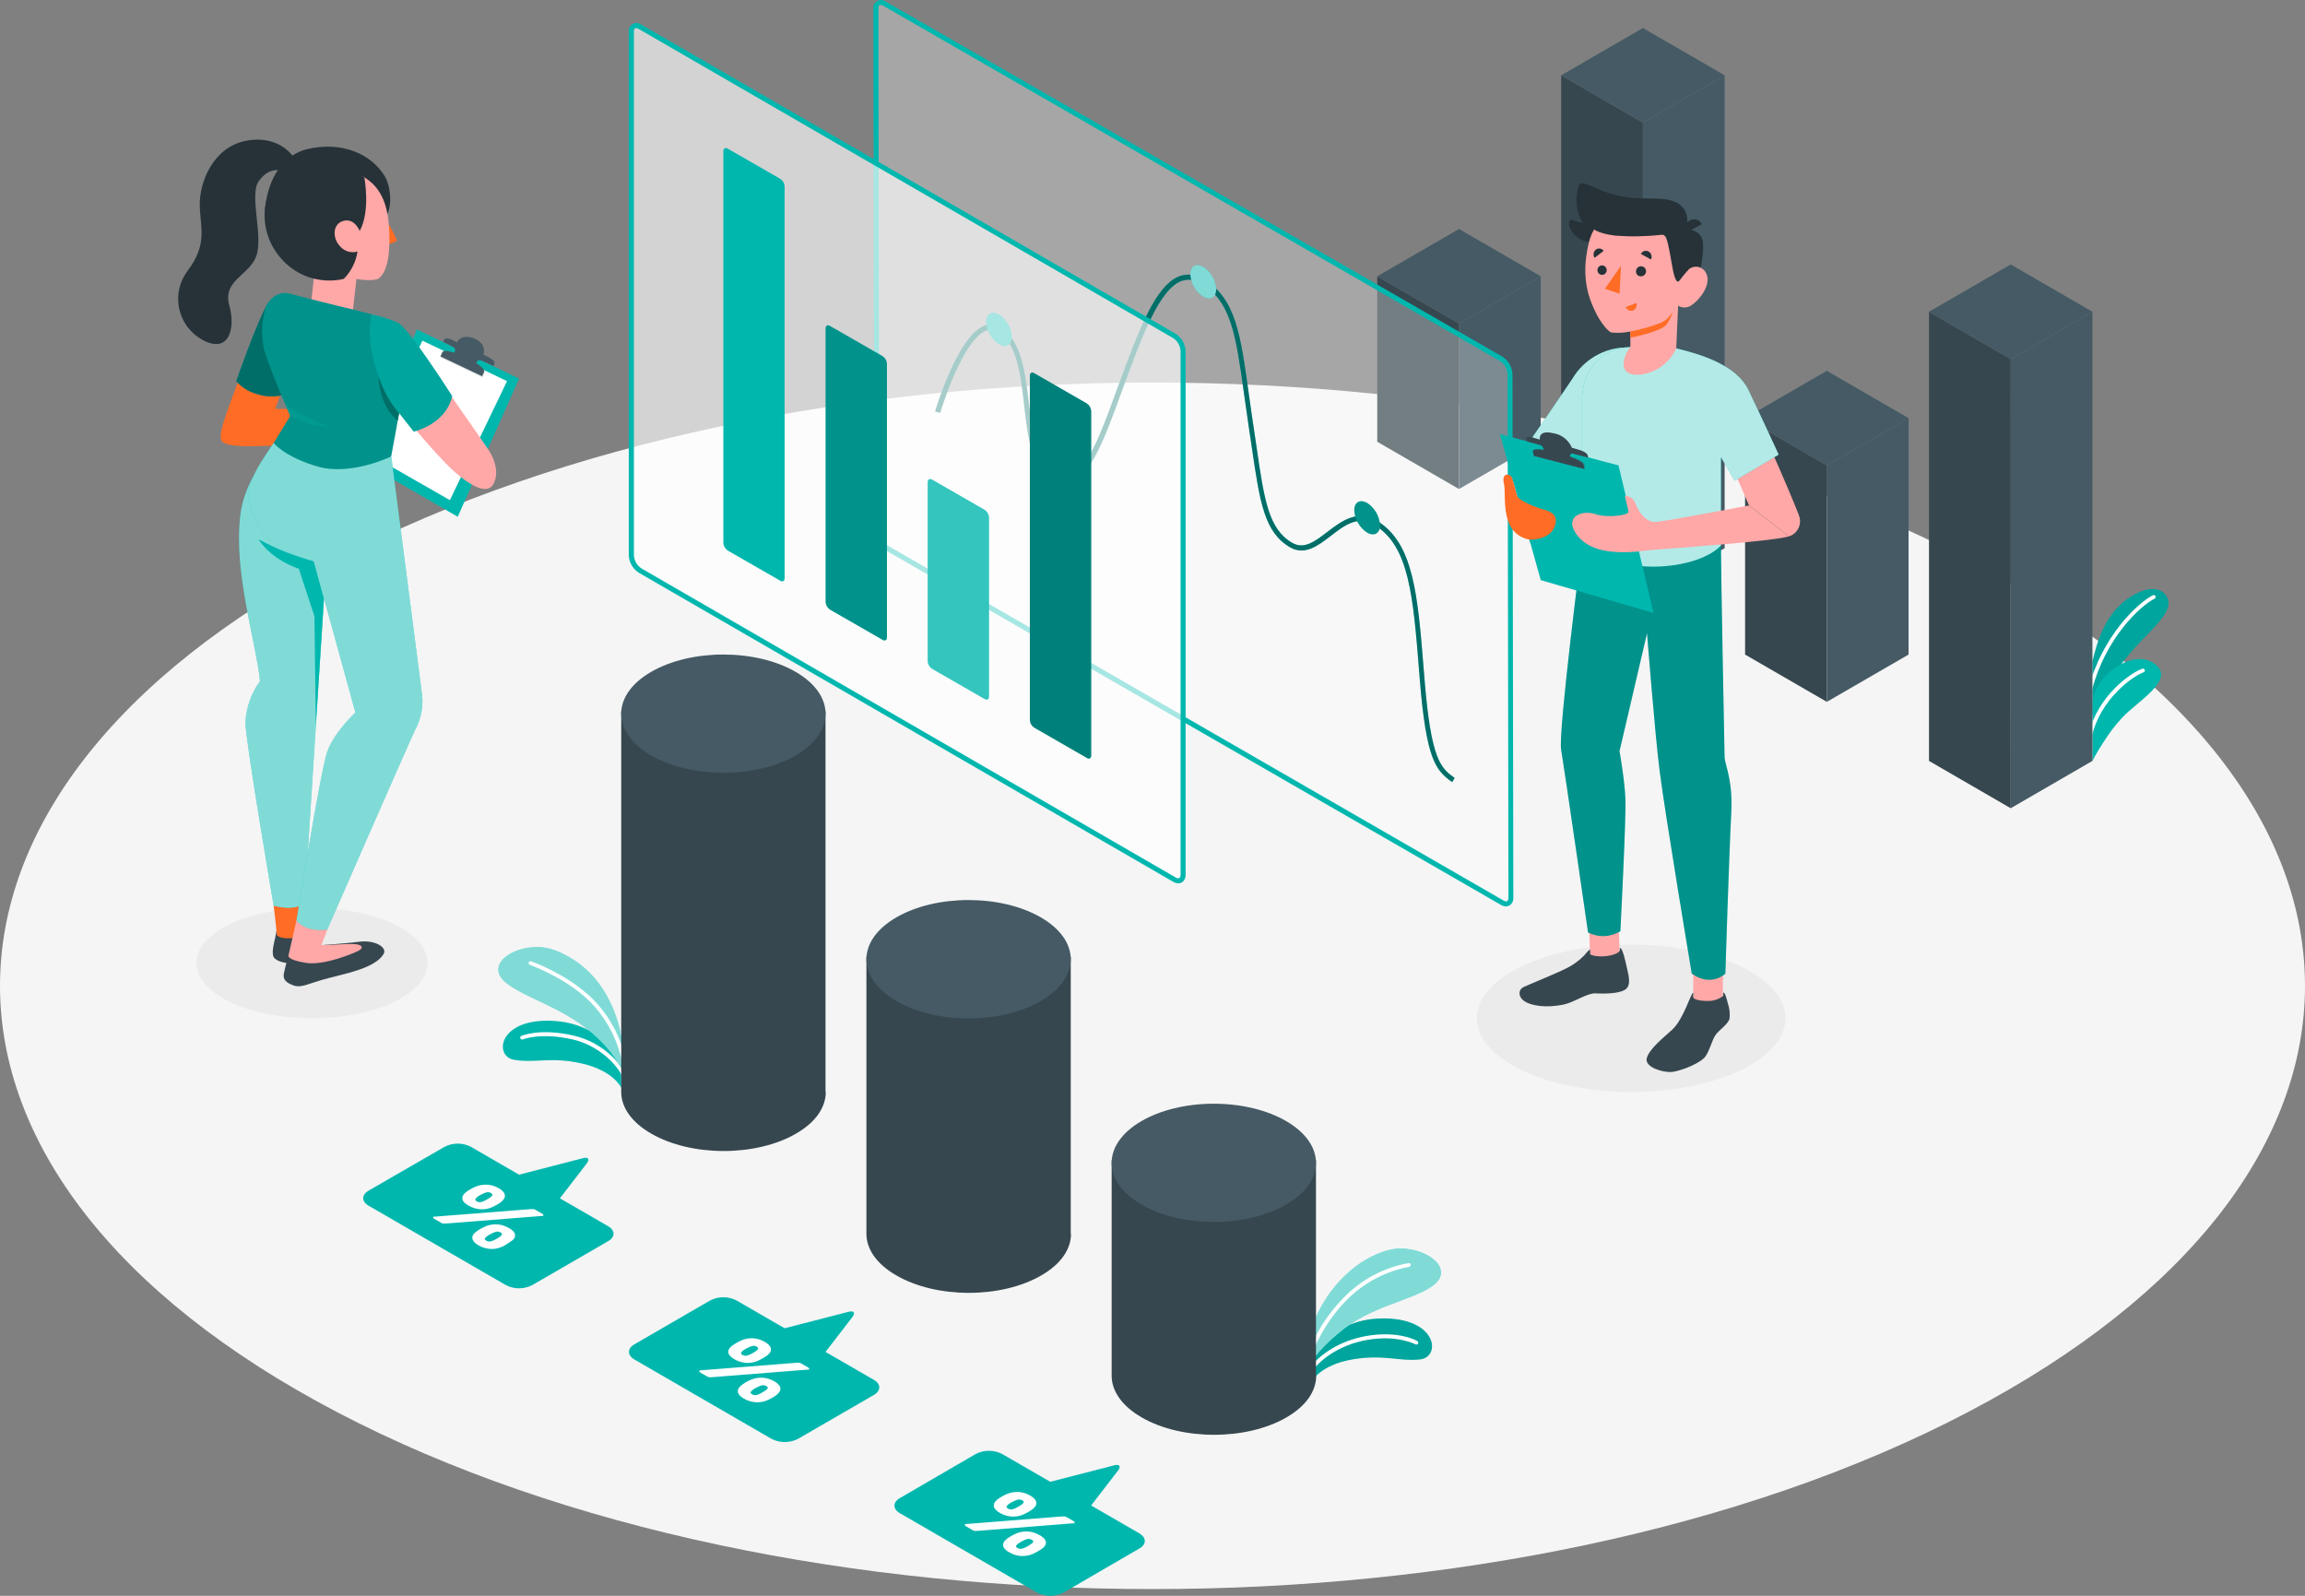 <?xml version="1.0" encoding="UTF-8"?> <svg xmlns="http://www.w3.org/2000/svg" width="260" height="180" viewBox="0 0 260 180" fill="none"><rect x="0" y="0" width="260" height="180" fill="#808080" stroke="none"/><path d="M38.076 159.313C88.838 185.887 171.149 185.887 221.922 159.313C272.696 132.74 272.69 89.656 221.922 63.082C171.155 36.508 88.849 36.508 38.076 63.082C-12.697 89.656 -12.686 132.762 38.076 159.313Z" fill="#F5F5F5"></path><path d="M35.193 114.859C42.395 114.859 48.233 112.072 48.233 108.633C48.233 105.195 42.395 102.408 35.193 102.408C27.992 102.408 22.154 105.195 22.154 108.633C22.154 112.072 27.992 114.859 35.193 114.859Z" fill="#EBEBEB"></path><path d="M183.995 123.171C193.607 123.171 201.398 119.45 201.398 114.859C201.398 110.269 193.607 106.547 183.995 106.547C174.384 106.547 166.592 110.269 166.592 114.859C166.592 119.45 174.384 123.171 183.995 123.171Z" fill="#EBEBEB"></path><path d="M236.023 80.661C236.023 80.661 237.368 76.499 241.742 72.065C243.672 70.109 244.931 68.745 244.528 67.579C244.165 66.55 242.94 66.016 241.186 66.846C238.695 68.028 237.016 70.223 236.023 74.629V80.661Z" fill="#00B7AE"></path><path opacity="0.1" d="M236.023 80.661C236.023 80.661 237.368 76.499 241.742 72.065C243.672 70.109 244.931 68.745 244.528 67.579C244.165 66.55 242.94 66.016 241.186 66.846C238.695 68.028 237.016 70.223 236.023 74.629V80.661Z" fill="black"></path><path d="M235.745 78.046H235.694C235.639 78.031 235.592 77.995 235.563 77.946C235.535 77.897 235.526 77.839 235.54 77.784C237.101 71.746 241.135 68.005 242.843 67.141C242.895 67.117 242.953 67.114 243.007 67.132C243.061 67.15 243.106 67.188 243.133 67.238C243.156 67.288 243.16 67.346 243.142 67.399C243.124 67.453 243.086 67.496 243.036 67.522C241.385 68.358 237.475 71.996 235.955 77.892C235.941 77.937 235.913 77.977 235.875 78.004C235.837 78.032 235.791 78.046 235.745 78.046Z" fill="white"></path><path d="M236.023 85.829C236.023 85.829 237.89 82.162 240.142 80.212C242.395 78.262 245.289 76.272 242.838 74.748C240.386 73.225 236.352 76.215 236.028 79.166L236.023 85.829Z" fill="#00B7AE"></path><path d="M235.745 83.22H235.699C235.645 83.206 235.598 83.172 235.568 83.124C235.538 83.076 235.528 83.019 235.54 82.964C236.601 78.415 240.409 75.846 241.674 75.419C241.726 75.409 241.781 75.417 241.827 75.444C241.873 75.471 241.907 75.514 241.923 75.565C241.94 75.616 241.937 75.671 241.915 75.72C241.893 75.768 241.854 75.807 241.805 75.829C240.67 76.215 236.959 78.745 235.955 83.061C235.942 83.106 235.915 83.147 235.877 83.176C235.839 83.205 235.792 83.22 235.745 83.22Z" fill="white"></path><path d="M70.073 122.688C70.073 122.688 69.21 120.766 65.607 119.953C62.101 119.163 60.359 119.953 57.992 119.544C55.626 119.135 56.245 114.706 62.611 115.166C68.439 115.587 70.073 120.181 70.073 120.181V122.688Z" fill="#00B7AE"></path><path d="M70.419 121.63C70.378 121.629 70.338 121.617 70.303 121.593C70.269 121.57 70.242 121.538 70.226 121.5C69.659 120.141 67.559 117.924 64.603 117.247C60.932 116.411 58.98 117.247 58.963 117.247C58.912 117.264 58.857 117.262 58.807 117.24C58.758 117.219 58.719 117.18 58.697 117.131C58.675 117.082 58.672 117.026 58.689 116.975C58.705 116.924 58.74 116.881 58.787 116.855C58.872 116.821 60.892 115.939 64.694 116.809C67.979 117.56 70.073 119.97 70.618 121.318C70.629 121.343 70.635 121.371 70.635 121.399C70.635 121.427 70.63 121.455 70.619 121.481C70.609 121.507 70.593 121.531 70.573 121.55C70.554 121.57 70.53 121.586 70.504 121.596L70.419 121.63Z" fill="white"></path><path d="M70.073 120.499C69.355 119.21 68.435 118.045 67.349 117.048C63.945 113.739 59.405 112.699 57.136 110.891C54.639 108.941 57.663 106.689 60.875 106.831C62.713 106.917 64.654 108.133 65.721 109.009C69.477 112.085 70.096 117.048 70.096 117.048L70.073 120.499Z" fill="#00B7AE"></path><path opacity="0.5" d="M70.073 120.499C69.355 119.21 68.435 118.045 67.349 117.048C63.945 113.739 59.405 112.699 57.136 110.891C54.639 108.941 57.663 106.689 60.875 106.831C62.713 106.917 64.654 108.133 65.721 109.009C69.477 112.085 70.096 117.048 70.096 117.048L70.073 120.499Z" fill="white"></path><path d="M70.419 120.163C70.368 120.163 70.319 120.144 70.281 120.111C70.243 120.077 70.217 120.032 70.209 119.981C69.762 117.591 68.68 115.366 67.077 113.54C64.399 110.487 59.819 108.849 59.768 108.832C59.717 108.813 59.674 108.775 59.65 108.725C59.626 108.675 59.621 108.618 59.638 108.565C59.647 108.538 59.661 108.514 59.68 108.492C59.698 108.471 59.721 108.454 59.746 108.442C59.772 108.43 59.799 108.423 59.828 108.421C59.856 108.42 59.884 108.424 59.91 108.434C60.103 108.497 64.643 110.14 67.395 113.256C69.064 115.139 70.184 117.446 70.635 119.925C70.639 119.953 70.637 119.981 70.629 120.009C70.622 120.036 70.609 120.062 70.592 120.084C70.574 120.106 70.552 120.125 70.528 120.138C70.503 120.152 70.476 120.161 70.447 120.163H70.419Z" fill="white"></path><path d="M147.947 155.834C147.947 155.834 148.911 153.957 152.554 153.338C156.095 152.735 157.791 153.594 160.18 153.338C162.569 153.082 162.183 148.596 155.8 148.715C149.961 148.823 148.083 153.321 148.083 153.321L147.947 155.834Z" fill="#00B7AE"></path><path opacity="0.1" d="M147.947 155.834C147.947 155.834 148.911 153.957 152.554 153.338C156.095 152.735 157.791 153.594 160.18 153.338C162.569 153.082 162.183 148.596 155.8 148.715C149.961 148.823 148.083 153.321 148.083 153.321L147.947 155.834Z" fill="black"></path><path d="M147.669 154.936C147.624 154.934 147.581 154.92 147.544 154.896C147.521 154.88 147.502 154.86 147.487 154.836C147.472 154.813 147.461 154.786 147.457 154.759C147.452 154.731 147.453 154.703 147.459 154.676C147.465 154.649 147.477 154.623 147.493 154.6C148.849 152.656 151.317 151.189 154.103 150.7C157.684 150.058 159.778 151.195 159.868 151.269C159.893 151.282 159.914 151.3 159.931 151.322C159.949 151.344 159.961 151.368 159.969 151.395C159.977 151.422 159.979 151.45 159.976 151.477C159.973 151.505 159.964 151.531 159.951 151.556C159.937 151.58 159.919 151.601 159.898 151.619C159.876 151.636 159.851 151.649 159.825 151.656C159.798 151.664 159.77 151.666 159.743 151.663C159.715 151.66 159.688 151.652 159.664 151.638C159.664 151.638 157.604 150.529 154.177 151.144C151.505 151.621 149.133 153.014 147.845 154.867C147.822 154.891 147.794 154.909 147.764 154.921C147.734 154.933 147.701 154.938 147.669 154.936Z" fill="white"></path><path d="M148.202 153.202C149.026 152.163 149.962 151.219 150.994 150.387C154.586 147.272 159.131 146.766 161.537 145.083C164.135 143.269 161.236 140.859 158.019 140.83C156.18 140.83 154.177 141.927 153.059 142.746C150.677 144.534 148.896 147.007 147.952 149.836L148.202 153.202Z" fill="#00B7AE"></path><path opacity="0.5" d="M148.202 153.202C149.026 152.163 149.962 151.219 150.994 150.387C154.586 147.272 159.131 146.766 161.537 145.083C164.135 143.269 161.236 140.859 158.019 140.83C156.18 140.83 154.177 141.927 153.059 142.746C150.677 144.534 148.896 147.007 147.952 149.836L148.202 153.202Z" fill="white"></path><path d="M147.669 153.156H147.589C147.537 153.137 147.494 153.098 147.469 153.049C147.444 152.999 147.438 152.942 147.453 152.889C148.34 150.448 149.741 148.228 151.561 146.379C153.536 144.339 156.1 142.972 158.892 142.473C158.92 142.469 158.947 142.471 158.974 142.478C159.001 142.485 159.026 142.497 159.047 142.514C159.069 142.531 159.087 142.553 159.101 142.577C159.114 142.601 159.122 142.628 159.125 142.655C159.129 142.683 159.127 142.712 159.12 142.739C159.112 142.766 159.1 142.792 159.082 142.814C159.065 142.837 159.043 142.855 159.018 142.869C158.993 142.883 158.966 142.891 158.938 142.894C156.249 143.405 153.781 144.726 151.862 146.68C150.099 148.479 148.744 150.637 147.89 153.008C147.875 153.054 147.845 153.094 147.805 153.12C147.765 153.147 147.717 153.16 147.669 153.156Z" fill="white"></path><path d="M93.116 123.165V80.212H70.073V123.171C70.073 124.877 71.208 126.582 73.478 127.878C77.977 130.482 85.274 130.482 89.774 127.878C92.044 126.576 93.144 124.877 93.15 123.171L93.116 123.165Z" fill="#37474F"></path><path d="M73.449 85.215C68.944 82.611 68.944 78.393 73.449 75.783C77.954 73.174 85.246 73.179 89.746 75.783C94.245 78.387 94.245 82.606 89.746 85.215C85.246 87.825 77.949 87.814 73.449 85.215Z" fill="#455A64"></path><path d="M120.778 139.17V107.9H97.729V139.17C97.729 140.876 98.864 142.581 101.134 143.877C105.634 146.481 112.931 146.481 117.43 143.877C119.7 142.581 120.807 140.876 120.807 139.17H120.778Z" fill="#37474F"></path><path d="M101.106 112.909C96.606 110.305 96.606 106.086 101.106 103.477C105.605 100.867 112.902 100.873 117.402 103.477C121.902 106.081 121.908 110.299 117.402 112.909C112.897 115.519 105.6 115.536 101.106 112.909Z" fill="#455A64"></path><path d="M148.44 155.169V130.886H125.391V155.174C125.391 156.88 126.526 158.586 128.796 159.888C133.296 162.491 140.593 162.491 145.092 159.888C147.362 158.586 148.463 156.88 148.469 155.174L148.44 155.169Z" fill="#37474F"></path><path d="M136.916 137.834C143.281 137.834 148.44 134.848 148.44 131.165C148.44 127.482 143.281 124.496 136.916 124.496C130.551 124.496 125.391 127.482 125.391 131.165C125.391 134.848 130.551 137.834 136.916 137.834Z" fill="#455A64"></path><path d="M68.598 138.311L63.156 135.167L66.169 131.256C66.555 130.755 66.373 130.482 65.766 130.636L58.548 132.501L53.107 129.351C52.65 129.118 52.144 128.997 51.632 128.997C51.119 128.997 50.613 129.118 50.156 129.351L41.582 134.297C40.765 134.769 40.765 135.531 41.582 136.003L57.073 144.963C57.53 145.196 58.036 145.317 58.548 145.317C59.061 145.317 59.567 145.196 60.024 144.963L68.598 140C69.409 139.545 69.409 138.783 68.598 138.311Z" fill="#00B7AE"></path><path d="M59.893 136.384C59.982 136.375 60.071 136.375 60.16 136.384C60.248 136.395 60.333 136.424 60.41 136.47L61.187 136.919C61.24 136.944 61.28 136.989 61.301 137.044C61.301 137.089 61.301 137.129 61.221 137.158C61.203 137.163 61.183 137.163 61.164 137.158C61.136 137.164 61.107 137.164 61.079 137.158L50.298 138.01H49.992C49.903 137.997 49.818 137.966 49.742 137.919L48.965 137.47C48.912 137.445 48.872 137.4 48.851 137.345C48.851 137.3 48.851 137.26 48.931 137.231C48.949 137.226 48.969 137.226 48.987 137.231H49.073L59.893 136.384ZM56.421 135.662C56.19 135.817 55.949 135.955 55.7 136.077C55.499 136.18 55.288 136.262 55.07 136.322C54.842 136.379 54.608 136.408 54.372 136.407C53.847 136.408 53.331 136.267 52.88 135.998C52.665 135.892 52.472 135.745 52.313 135.566C52.209 135.447 52.151 135.296 52.148 135.139C52.15 134.991 52.204 134.848 52.301 134.736C52.414 134.589 52.553 134.464 52.71 134.366C52.817 134.288 52.929 134.216 53.044 134.15C53.152 134.087 53.283 134.019 53.425 133.951C53.629 133.848 53.844 133.768 54.066 133.712C54.537 133.595 55.03 133.595 55.502 133.712C55.764 133.783 56.015 133.888 56.251 134.025C56.455 134.132 56.636 134.279 56.784 134.457C56.889 134.575 56.949 134.726 56.954 134.883C56.947 135.031 56.893 135.172 56.801 135.287C56.697 135.433 56.568 135.56 56.421 135.662ZM57.493 140.108C57.273 140.273 57.042 140.421 56.801 140.552C56.598 140.654 56.385 140.734 56.165 140.79C55.938 140.853 55.703 140.884 55.468 140.881C55.216 140.88 54.966 140.846 54.724 140.779C54.461 140.712 54.209 140.609 53.975 140.472C53.773 140.362 53.592 140.215 53.442 140.04C53.337 139.92 53.279 139.767 53.277 139.608C53.282 139.461 53.333 139.319 53.425 139.204C53.54 139.059 53.681 138.936 53.839 138.84C53.944 138.759 54.056 138.687 54.174 138.624C54.296 138.55 54.423 138.483 54.554 138.425C54.756 138.322 54.969 138.242 55.189 138.187C55.418 138.13 55.652 138.1 55.887 138.096C56.411 138.095 56.924 138.237 57.374 138.505C57.59 138.609 57.783 138.756 57.941 138.937C58.042 139.052 58.097 139.199 58.097 139.352C58.097 139.505 58.042 139.652 57.941 139.767C57.812 139.905 57.661 140.021 57.493 140.108ZM53.879 134.991C53.766 135.055 53.673 135.15 53.612 135.264C53.612 135.344 53.612 135.423 53.776 135.503C53.899 135.578 54.042 135.611 54.185 135.6C54.35 135.574 54.509 135.52 54.656 135.441C54.871 135.337 55.078 135.217 55.275 135.082C55.39 135.02 55.485 134.925 55.547 134.809C55.547 134.73 55.519 134.65 55.382 134.571C55.258 134.495 55.112 134.463 54.968 134.48C54.805 134.503 54.648 134.555 54.503 134.633C54.286 134.728 54.077 134.84 53.879 134.969V134.991ZM54.957 139.437C54.841 139.5 54.747 139.595 54.684 139.71C54.684 139.784 54.684 139.864 54.849 139.943C54.972 140.023 55.118 140.057 55.263 140.04C55.425 140.014 55.583 139.962 55.728 139.886C55.946 139.784 56.155 139.665 56.353 139.528C56.467 139.466 56.56 139.371 56.619 139.255C56.619 139.176 56.619 139.096 56.455 139.017C56.332 138.942 56.189 138.908 56.046 138.92C55.883 138.945 55.726 138.999 55.581 139.079C55.364 139.174 55.156 139.286 54.957 139.415V139.437Z" fill="white"></path><path d="M98.569 155.641L93.116 152.491L96.129 148.585C96.509 148.085 96.328 147.806 95.721 147.965L88.503 149.824L83.061 146.68C82.605 146.448 82.101 146.326 81.589 146.326C81.077 146.326 80.572 146.448 80.116 146.68L71.554 151.638C70.742 152.11 70.742 152.877 71.554 153.344L87.045 162.31C87.502 162.54 88.008 162.659 88.52 162.659C89.032 162.659 89.537 162.54 89.995 162.31L98.569 157.346C99.386 156.874 99.386 156.112 98.569 155.641Z" fill="#00B7AE"></path><path d="M89.865 153.713H90.137C90.226 153.727 90.31 153.758 90.387 153.804L91.159 154.253C91.227 154.293 91.266 154.333 91.272 154.378C91.278 154.424 91.272 154.458 91.198 154.492C91.18 154.496 91.16 154.496 91.142 154.492H91.057L80.275 155.345C80.185 155.354 80.094 155.354 80.003 155.345C79.915 155.332 79.829 155.301 79.753 155.254L78.982 154.81C78.914 154.771 78.874 154.725 78.868 154.685C78.866 154.66 78.873 154.635 78.886 154.614C78.899 154.592 78.919 154.576 78.942 154.566H78.999H79.084L89.865 153.713ZM86.392 152.991C86.164 153.147 85.925 153.285 85.677 153.406C85.475 153.508 85.262 153.588 85.042 153.645C84.814 153.707 84.58 153.738 84.344 153.736C84.093 153.735 83.843 153.701 83.601 153.634C83.338 153.567 83.086 153.463 82.852 153.327C82.648 153.216 82.465 153.07 82.312 152.894C82.21 152.78 82.153 152.631 82.153 152.477C82.153 152.322 82.21 152.174 82.312 152.059C82.427 151.915 82.565 151.792 82.721 151.695C82.828 151.616 82.94 151.544 83.056 151.479C83.181 151.406 83.31 151.339 83.442 151.28C83.644 151.177 83.857 151.097 84.077 151.041C84.444 150.947 84.826 150.927 85.201 150.982C85.576 151.037 85.936 151.165 86.262 151.359C86.467 151.468 86.65 151.615 86.801 151.792C86.905 151.909 86.964 152.061 86.965 152.218C86.961 152.366 86.907 152.508 86.812 152.622C86.696 152.769 86.554 152.895 86.392 152.991ZM87.47 157.437C87.24 157.592 86.999 157.73 86.75 157.852C86.549 157.955 86.338 158.035 86.12 158.091C85.892 158.149 85.657 158.177 85.422 158.176C84.897 158.177 84.381 158.036 83.93 157.767C83.725 157.66 83.542 157.515 83.391 157.34C83.286 157.221 83.228 157.068 83.226 156.908C83.233 156.761 83.286 156.619 83.379 156.505C83.494 156.359 83.632 156.234 83.788 156.135C83.901 156.056 84.015 155.987 84.123 155.919C84.23 155.851 84.361 155.788 84.503 155.72C84.707 155.617 84.922 155.537 85.144 155.481C85.373 155.429 85.607 155.401 85.842 155.396C86.091 155.395 86.339 155.428 86.58 155.493C86.843 155.56 87.095 155.666 87.329 155.805C87.534 155.914 87.717 156.061 87.868 156.238C87.97 156.351 88.027 156.499 88.027 156.653C88.027 156.806 87.97 156.954 87.868 157.068C87.757 157.212 87.622 157.337 87.47 157.437ZM83.856 152.32C83.74 152.383 83.646 152.477 83.584 152.593C83.584 152.667 83.612 152.747 83.748 152.826C83.871 152.906 84.017 152.94 84.162 152.923C84.325 152.896 84.481 152.845 84.628 152.769C84.846 152.668 85.055 152.546 85.252 152.406C85.365 152.345 85.458 152.252 85.519 152.138C85.519 152.059 85.49 151.979 85.354 151.9C85.232 151.822 85.088 151.788 84.945 151.803C84.78 151.828 84.621 151.882 84.474 151.962C84.26 152.057 84.053 152.169 83.856 152.298V152.32ZM84.928 156.766C84.817 156.83 84.725 156.922 84.662 157.033C84.662 157.113 84.69 157.193 84.826 157.272C84.948 157.349 85.092 157.384 85.235 157.369C85.399 157.343 85.558 157.291 85.706 157.215C85.921 157.109 86.127 156.988 86.324 156.852C86.438 156.789 86.532 156.697 86.597 156.584C86.625 156.505 86.597 156.425 86.432 156.346C86.308 156.269 86.163 156.235 86.018 156.249C85.856 156.275 85.699 156.327 85.552 156.402C85.337 156.502 85.129 156.616 84.928 156.744V156.766Z" fill="white"></path><path d="M128.518 172.958L123.076 169.814L126.095 165.897C126.475 165.402 126.294 165.124 125.686 165.283L118.469 167.142L113.027 163.998C112.57 163.765 112.065 163.644 111.552 163.644C111.039 163.644 110.534 163.765 110.077 163.998L101.503 168.978C100.691 169.45 100.691 170.218 101.503 170.684L116.993 179.65C117.451 179.88 117.957 180 118.469 180C118.981 180 119.486 179.88 119.944 179.65L128.518 174.664C129.335 174.209 129.335 173.447 128.518 172.958Z" fill="#00B7AE"></path><path d="M119.814 171.048H120.08C120.169 171.061 120.254 171.092 120.33 171.139L121.107 171.588C121.175 171.628 121.215 171.668 121.221 171.713C121.226 171.759 121.221 171.793 121.147 171.827H121.09H121.005L110.224 172.68C110.135 172.688 110.046 172.688 109.957 172.68C109.869 172.668 109.783 172.637 109.708 172.589L108.936 172.145C108.868 172.106 108.828 172.06 108.823 172.02C108.821 171.995 108.827 171.97 108.84 171.949C108.853 171.927 108.873 171.91 108.896 171.901H108.953C108.981 171.894 109.01 171.894 109.038 171.901L119.814 171.048ZM116.341 170.326C116.112 170.483 115.871 170.622 115.62 170.741C115.42 170.844 115.209 170.924 114.99 170.98C114.763 171.042 114.528 171.073 114.293 171.071C114.039 171.07 113.788 171.035 113.544 170.968C113.282 170.902 113.032 170.799 112.8 170.661C112.596 170.551 112.414 170.404 112.261 170.229C112.156 170.11 112.098 169.956 112.097 169.797C112.103 169.65 112.157 169.508 112.25 169.394C112.366 169.25 112.504 169.125 112.658 169.024C112.772 168.944 112.885 168.876 112.993 168.814C113.101 168.751 113.231 168.683 113.373 168.609C113.791 168.404 114.248 168.294 114.712 168.285C115.235 168.287 115.749 168.428 116.199 168.694C116.404 168.803 116.587 168.95 116.738 169.126C116.841 169.245 116.899 169.396 116.903 169.553C116.895 169.7 116.842 169.841 116.749 169.956C116.637 170.103 116.498 170.228 116.341 170.326ZM117.413 174.772C117.184 174.925 116.945 175.064 116.698 175.187C116.498 175.289 116.286 175.369 116.069 175.426C115.594 175.547 115.096 175.547 114.622 175.426C114.36 175.357 114.11 175.252 113.878 175.113C113.662 175.009 113.469 174.862 113.311 174.681C113.206 174.564 113.147 174.412 113.146 174.255C113.15 174.107 113.201 173.965 113.294 173.851C113.412 173.707 113.552 173.582 113.708 173.481C113.816 173.403 113.927 173.331 114.043 173.265C114.151 173.203 114.281 173.135 114.423 173.066C114.837 172.853 115.296 172.742 115.762 172.742C116.011 172.742 116.259 172.774 116.5 172.839C116.761 172.908 117.011 173.013 117.243 173.152C117.46 173.256 117.653 173.403 117.811 173.584C117.916 173.701 117.974 173.853 117.975 174.01C117.972 174.157 117.92 174.299 117.828 174.414C117.711 174.556 117.571 174.678 117.413 174.772ZM113.799 169.655C113.686 169.719 113.594 169.814 113.532 169.928C113.532 170.002 113.561 170.081 113.697 170.161C113.819 170.238 113.962 170.272 114.105 170.258C114.269 170.232 114.428 170.18 114.576 170.104C114.794 170.001 115.003 169.879 115.2 169.74C115.314 169.68 115.407 169.587 115.467 169.473C115.495 169.394 115.467 169.314 115.303 169.234C115.179 169.158 115.033 169.124 114.888 169.138C114.725 169.164 114.568 169.218 114.423 169.297C114.207 169.393 113.998 169.505 113.799 169.632V169.655ZM114.877 174.101C114.765 174.165 114.671 174.257 114.605 174.368C114.605 174.448 114.605 174.527 114.775 174.607C114.896 174.684 115.04 174.718 115.183 174.704C115.346 174.678 115.503 174.626 115.649 174.55C115.865 174.444 116.074 174.323 116.273 174.186C116.386 174.124 116.481 174.032 116.545 173.919C116.575 173.84 116.519 173.76 116.375 173.68C116.253 173.603 116.11 173.569 115.966 173.584C115.804 173.609 115.647 173.661 115.501 173.737C115.285 173.842 115.076 173.961 114.877 174.095V174.101Z" fill="white"></path><path d="M206.063 79.166L196.842 73.833V47.163L206.063 52.495V79.166Z" fill="#37474F"></path><path d="M206.063 79.166L215.283 73.833V47.163L206.063 52.495V79.166Z" fill="#455A64"></path><path d="M196.842 47.163L206.063 52.496L215.283 47.163L206.063 41.83L196.842 47.163Z" fill="#455A64"></path><path d="M185.317 67.164L176.097 61.831V8.496L185.317 13.829V67.164Z" fill="#37474F"></path><path d="M185.317 67.164L194.538 61.831V8.496L185.317 13.829V67.164Z" fill="#455A64"></path><path d="M176.097 8.496L185.317 13.829L194.538 8.496L185.317 3.163L176.097 8.496Z" fill="#455A64"></path><path d="M164.572 55.162L155.351 49.829V31.164L164.572 36.497V55.162Z" fill="#37474F"></path><path d="M164.572 55.162L173.793 49.829V31.164L164.572 36.497V55.162Z" fill="#455A64"></path><path d="M155.351 31.164L164.572 36.497L173.793 31.164L164.572 25.831L155.351 31.164Z" fill="#455A64"></path><path d="M226.808 91.168L217.587 85.829V35.166L226.802 40.499L226.808 91.168Z" fill="#37474F"></path><path d="M226.802 91.168L236.023 85.829V35.166L226.802 40.499V91.168Z" fill="#455A64"></path><path d="M217.587 35.166L226.802 40.499L236.023 35.166L226.808 29.828L217.587 35.166Z" fill="#455A64"></path><g opacity="0.3"><path d="M170.406 101.252L170.31 42.192C170.29 41.85 170.19 41.518 170.019 41.221C169.847 40.925 169.609 40.673 169.322 40.486L99.779 0.433C99.211 0.12 98.797 0.376 98.797 1.001L98.91 60.038C98.929 60.381 99.028 60.714 99.2 61.01C99.371 61.306 99.611 61.558 99.898 61.744L169.447 101.826C169.975 102.139 170.406 101.883 170.406 101.252Z" fill="white"></path></g><path d="M169.873 102.241C169.672 102.234 169.477 102.175 169.305 102.071L99.756 61.989C99.424 61.779 99.147 61.493 98.95 61.153C98.752 60.813 98.639 60.431 98.621 60.039L98.513 1.001C98.49 0.828 98.518 0.652 98.594 0.495C98.671 0.338 98.792 0.207 98.943 0.119C99.094 0.031 99.267 -0.009 99.441 0.002C99.615 0.013 99.782 0.076 99.92 0.182L169.47 40.231C169.801 40.441 170.077 40.727 170.275 41.067C170.472 41.406 170.586 41.788 170.605 42.181L170.701 101.241C170.715 101.413 170.683 101.586 170.608 101.742C170.533 101.898 170.419 102.031 170.276 102.128C170.154 102.201 170.015 102.24 169.873 102.241ZM99.342 0.558C99.305 0.548 99.265 0.548 99.228 0.558C99.173 0.606 99.13 0.666 99.105 0.735C99.079 0.804 99.07 0.877 99.081 0.95L99.177 60.01C99.193 60.309 99.28 60.599 99.431 60.858C99.582 61.116 99.793 61.334 100.045 61.494L169.595 101.576C169.765 101.673 169.913 101.701 170.003 101.644C170.094 101.588 170.151 101.451 170.151 101.252L170.054 42.192C170.036 41.901 169.951 41.618 169.805 41.365C169.659 41.113 169.457 40.898 169.215 40.737L99.637 0.654C99.548 0.598 99.447 0.564 99.342 0.558Z" fill="#00B7AE"></path><path d="M163.802 88.221C161.957 86.908 160.879 85.719 160.147 76.589L160.085 75.81C159.398 67.23 158.95 61.568 155.046 59.231C153.174 58.094 151.676 59.231 150.093 60.465C148.657 61.562 147.182 62.688 145.519 61.738C142.597 60.033 142.114 56.656 141.207 50.492C141.093 49.731 140.98 48.929 140.849 48.088C140.651 46.774 140.48 45.552 140.321 44.403C139.425 37.933 138.88 34.022 135.578 32.026C135.252 31.795 134.878 31.644 134.484 31.584C134.09 31.523 133.687 31.556 133.308 31.679C130.806 32.555 128.848 37.859 126.777 43.482C126.618 43.897 126.465 44.335 126.3 44.773C124.797 48.918 123.094 53.62 120.739 54.489C120.407 54.611 120.05 54.657 119.698 54.621C119.345 54.586 119.005 54.471 118.702 54.285C116.359 52.954 115.939 49.316 115.536 45.791C115.133 42.266 114.742 38.724 112.529 37.388C112.341 37.266 112.127 37.193 111.904 37.174C111.681 37.155 111.457 37.191 111.252 37.28C108.506 38.348 106.072 46.49 106.049 46.569L105.481 46.41C105.584 46.063 108.018 37.922 111.019 36.745C111.306 36.626 111.617 36.578 111.926 36.605C112.235 36.632 112.533 36.732 112.796 36.899C115.241 38.365 115.667 42.101 116.081 45.711C116.495 49.321 116.87 52.59 118.969 53.779C119.198 53.924 119.458 54.015 119.727 54.044C119.997 54.072 120.27 54.038 120.524 53.944C122.629 53.165 124.36 48.4 125.75 44.568C125.914 44.125 126.068 43.693 126.227 43.272C128.439 37.274 130.352 32.094 133.104 31.128C133.56 30.98 134.044 30.939 134.518 31.009C134.993 31.079 135.445 31.258 135.839 31.532C139.368 33.669 139.93 37.678 140.849 44.318C141.008 45.455 141.178 46.683 141.377 47.991C141.507 48.838 141.621 49.64 141.734 50.396C142.602 56.388 143.085 59.686 145.769 61.232C147.102 62 148.311 61.073 149.712 60.004C151.301 58.788 153.117 57.417 155.301 58.731C159.449 61.221 159.915 67.003 160.613 75.753L160.675 76.532C161.424 85.844 162.548 86.64 164.08 87.749L163.802 88.221Z" fill="#00B7AE"></path><g opacity="0.4"><path d="M163.802 88.221C161.957 86.908 160.879 85.719 160.147 76.589L160.085 75.81C159.398 67.23 158.95 61.568 155.046 59.231C153.174 58.094 151.676 59.231 150.093 60.465C148.657 61.562 147.182 62.688 145.519 61.738C142.597 60.033 142.114 56.656 141.207 50.492C141.093 49.731 140.98 48.929 140.849 48.088C140.651 46.774 140.48 45.552 140.321 44.403C139.425 37.933 138.88 34.022 135.578 32.026C135.252 31.795 134.878 31.644 134.484 31.584C134.09 31.523 133.687 31.556 133.308 31.679C130.806 32.555 128.848 37.859 126.777 43.482C126.618 43.897 126.465 44.335 126.3 44.773C124.797 48.918 123.094 53.62 120.739 54.489C120.407 54.611 120.05 54.657 119.698 54.621C119.345 54.586 119.005 54.471 118.702 54.285C116.359 52.954 115.939 49.316 115.536 45.791C115.133 42.266 114.742 38.724 112.529 37.388C112.341 37.266 112.127 37.193 111.904 37.174C111.681 37.155 111.457 37.191 111.252 37.28C108.506 38.348 106.072 46.49 106.049 46.569L105.481 46.41C105.584 46.063 108.018 37.922 111.019 36.745C111.306 36.626 111.617 36.578 111.926 36.605C112.235 36.632 112.533 36.732 112.796 36.899C115.241 38.365 115.667 42.101 116.081 45.711C116.495 49.321 116.87 52.59 118.969 53.779C119.198 53.924 119.458 54.015 119.727 54.044C119.997 54.072 120.27 54.038 120.524 53.944C122.629 53.165 124.36 48.4 125.75 44.568C125.914 44.125 126.068 43.693 126.227 43.272C128.439 37.274 130.352 32.094 133.104 31.128C133.56 30.98 134.044 30.939 134.518 31.009C134.993 31.079 135.445 31.258 135.839 31.532C139.368 33.669 139.93 37.678 140.849 44.318C141.008 45.455 141.178 46.683 141.377 47.991C141.507 48.838 141.621 49.64 141.734 50.396C142.602 56.388 143.085 59.686 145.769 61.232C147.102 62 148.311 61.073 149.712 60.004C151.301 58.788 153.117 57.417 155.301 58.731C159.449 61.221 159.915 67.003 160.613 75.753L160.675 76.532C161.424 85.844 162.548 86.64 164.08 87.749L163.802 88.221Z" fill="black"></path></g><path d="M154.206 56.718C154.628 56.995 154.98 57.367 155.233 57.804C155.486 58.242 155.634 58.732 155.665 59.237C155.665 60.163 155.012 60.539 154.212 60.078C153.788 59.803 153.435 59.432 153.182 58.994C152.928 58.556 152.782 58.065 152.754 57.56C152.754 56.656 153.384 56.28 154.206 56.718Z" fill="#00B7AE"></path><g opacity="0.2"><path d="M154.206 56.718C154.628 56.995 154.98 57.367 155.233 57.804C155.486 58.242 155.634 58.732 155.665 59.237C155.665 60.163 155.012 60.539 154.212 60.078C153.788 59.803 153.435 59.432 153.182 58.994C152.928 58.556 152.782 58.065 152.754 57.56C152.754 56.656 153.384 56.28 154.206 56.718Z" fill="black"></path></g><path d="M135.725 30.105C136.148 30.381 136.499 30.753 136.752 31.19C137.004 31.628 137.15 32.119 137.178 32.623C137.178 33.55 136.531 33.925 135.731 33.465C135.307 33.19 134.953 32.819 134.7 32.381C134.446 31.943 134.3 31.451 134.273 30.946C134.273 29.997 134.919 29.644 135.725 30.105Z" fill="#00B7AE"></path><g opacity="0.5"><path d="M135.725 30.105C136.148 30.381 136.499 30.753 136.752 31.19C137.004 31.628 137.15 32.119 137.178 32.623C137.178 33.55 136.531 33.925 135.731 33.465C135.307 33.19 134.953 32.819 134.7 32.381C134.446 31.943 134.3 31.451 134.273 30.946C134.273 29.997 134.919 29.644 135.725 30.105Z" fill="white"></path></g><path d="M112.682 35.477C113.106 35.751 113.459 36.121 113.713 36.558C113.966 36.995 114.113 37.486 114.14 37.99C114.14 38.923 113.493 39.298 112.688 38.838C112.265 38.561 111.914 38.189 111.662 37.752C111.409 37.314 111.263 36.824 111.235 36.319C111.229 35.392 111.882 35.011 112.682 35.477Z" fill="#00B7AE"></path><path opacity="0.65" d="M133.45 98.648V39.588C133.431 39.247 133.332 38.914 133.162 38.618C132.991 38.322 132.754 38.07 132.468 37.882L72.202 3.019C71.634 2.707 71.22 2.963 71.22 3.588V62.648C71.238 62.99 71.337 63.322 71.507 63.618C71.678 63.915 71.916 64.167 72.202 64.354L132.468 99.217C133.013 99.535 133.45 99.279 133.45 98.648Z" fill="white"></path><path d="M132.911 99.638C132.71 99.63 132.515 99.571 132.343 99.467L72.06 64.604C71.729 64.392 71.453 64.104 71.255 63.764C71.058 63.424 70.945 63.041 70.925 62.648V3.588C70.903 3.415 70.932 3.24 71.009 3.084C71.086 2.928 71.207 2.798 71.358 2.711C71.508 2.624 71.681 2.584 71.855 2.595C72.028 2.607 72.194 2.669 72.332 2.775L132.599 37.638C132.93 37.849 133.205 38.135 133.403 38.475C133.6 38.814 133.714 39.196 133.733 39.588V98.648C133.747 98.821 133.715 98.993 133.64 99.149C133.565 99.305 133.451 99.438 133.308 99.535C133.187 99.604 133.05 99.639 132.911 99.638ZM71.765 3.173C71.728 3.163 71.689 3.163 71.651 3.173C71.596 3.221 71.553 3.282 71.528 3.35C71.502 3.419 71.494 3.493 71.504 3.565V62.648C71.522 62.94 71.607 63.224 71.752 63.478C71.898 63.731 72.1 63.947 72.344 64.109L132.61 98.972C132.668 99.018 132.736 99.048 132.808 99.06C132.881 99.072 132.955 99.065 133.024 99.041C133.115 98.989 133.166 98.847 133.166 98.648V39.588C133.149 39.297 133.064 39.014 132.918 38.761C132.772 38.508 132.57 38.293 132.326 38.133L72.06 3.275C71.973 3.214 71.871 3.179 71.765 3.173Z" fill="#00B7AE"></path><path d="M123.083 85.225V46.359C123.073 46.188 123.023 46.022 122.938 45.874C122.852 45.726 122.732 45.6 122.589 45.507L116.66 42.095C116.387 41.936 116.166 42.061 116.166 42.38V81.222C116.174 81.394 116.223 81.561 116.309 81.709C116.395 81.857 116.515 81.983 116.66 82.075L122.589 85.487C122.862 85.668 123.083 85.538 123.083 85.225Z" fill="#00B7AE"></path><g opacity="0.3"><path d="M123.083 85.225V46.359C123.073 46.188 123.023 46.022 122.938 45.874C122.852 45.726 122.732 45.6 122.589 45.507L116.66 42.095C116.387 41.936 116.166 42.061 116.166 42.38V81.222C116.174 81.394 116.223 81.561 116.309 81.709C116.395 81.857 116.515 81.983 116.66 82.075L122.589 85.487C122.862 85.668 123.083 85.538 123.083 85.225Z" fill="black"></path></g><path d="M111.558 78.556V58.361C111.549 58.19 111.499 58.024 111.413 57.876C111.327 57.727 111.208 57.602 111.065 57.508L105.13 54.097C104.863 53.944 104.642 54.097 104.642 54.381V74.582C104.652 74.752 104.701 74.918 104.785 75.066C104.87 75.213 104.988 75.34 105.13 75.434L111.065 78.846C111.337 78.999 111.558 78.891 111.558 78.556Z" fill="#00B7AE"></path><g opacity="0.2"><path d="M111.558 78.556V58.361C111.549 58.19 111.499 58.024 111.413 57.876C111.327 57.727 111.208 57.602 111.065 57.508L105.13 54.097C104.863 53.944 104.642 54.097 104.642 54.381V74.582C104.652 74.752 104.701 74.918 104.785 75.066C104.87 75.213 104.988 75.34 105.13 75.434L111.065 78.846C111.337 78.999 111.558 78.891 111.558 78.556Z" fill="white"></path></g><path d="M100.045 71.893V41.026C100.036 40.855 99.986 40.689 99.9 40.541C99.814 40.393 99.695 40.267 99.552 40.174L93.616 36.762C93.35 36.603 93.128 36.728 93.128 37.047V67.907C93.137 68.078 93.186 68.243 93.271 68.392C93.356 68.54 93.474 68.666 93.616 68.76L99.552 72.171C99.813 72.33 100.045 72.205 100.045 71.893Z" fill="#00B7AE"></path><g opacity="0.2"><path d="M100.045 71.893V41.026C100.036 40.855 99.986 40.689 99.9 40.541C99.814 40.393 99.695 40.267 99.552 40.174L93.616 36.762C93.35 36.603 93.128 36.728 93.128 37.047V67.907C93.137 68.078 93.186 68.243 93.271 68.392C93.356 68.54 93.474 68.666 93.616 68.76L99.552 72.171C99.813 72.33 100.045 72.205 100.045 71.893Z" fill="black"></path></g><path d="M88.504 65.246V21.025C88.495 20.855 88.447 20.689 88.362 20.54C88.277 20.392 88.158 20.266 88.016 20.172L82.081 16.761C81.814 16.602 81.593 16.761 81.593 17.045V61.244C81.603 61.414 81.652 61.58 81.737 61.728C81.821 61.876 81.939 62.002 82.081 62.097L88.016 65.508C88.288 65.667 88.504 65.536 88.504 65.246Z" fill="#00B7AE"></path><path d="M202.987 58.357C202.908 57.931 200.825 53.076 199.968 51.165L195.628 53.201L197.29 57.016L201.784 60.501C202.221 60.367 202.591 60.07 202.815 59.671C203.039 59.272 203.1 58.801 202.987 58.357Z" fill="#FFA8A7"></path><path d="M194.34 109.213H190.992V114.103H194.34V109.213Z" fill="#FFA8A7"></path><path d="M182.546 103.175L179.2 103.29L179.368 108.177L182.714 108.061L182.546 103.175Z" fill="#FFA8A7"></path><path d="M183.382 39.192C182.171 39.22 180.986 39.555 179.938 40.165C178.891 40.776 178.014 41.642 177.39 42.683C175.541 45.44 172.283 50.153 172.283 50.153L178.383 52.092L183.382 39.192Z" fill="#00B7AE"></path><g opacity="0.7"><path d="M183.382 39.192C182.171 39.22 180.986 39.555 179.938 40.165C178.891 40.776 178.014 41.642 177.39 42.683C175.541 45.44 172.283 50.153 172.283 50.153L178.383 52.092L183.382 39.192Z" fill="white"></path></g><path d="M194.118 61.524C194.118 64.731 194.532 85.466 194.532 85.466C194.612 86.386 195.474 88.087 195.287 91.629C195.032 96.444 194.617 109.822 194.617 109.822C194.617 109.822 193.046 111.385 190.827 109.822C190.827 109.822 187.791 91.657 187.195 86.887C186.668 82.725 185.783 71.422 185.783 71.422L182.679 84.732C182.679 84.732 183.246 87.859 183.343 90.065C183.439 92.271 182.775 105.029 182.775 105.029C182.232 105.369 181.61 105.561 180.97 105.586C180.33 105.611 179.694 105.468 179.127 105.171C179.127 105.171 176.437 86.534 176.091 84.539C175.745 82.543 178.451 61.524 178.451 61.524H194.118Z" fill="#00B7AE"></path><path opacity="0.2" d="M194.118 61.524C194.118 64.731 194.532 85.466 194.532 85.466C194.612 86.386 195.474 88.087 195.287 91.629C195.032 96.444 194.617 109.822 194.617 109.822C194.617 109.822 193.046 111.385 190.827 109.822C190.827 109.822 187.791 91.657 187.195 86.887C186.668 82.725 185.783 71.422 185.783 71.422L182.679 84.732C182.679 84.732 183.246 87.859 183.343 90.065C183.439 92.271 182.775 105.029 182.775 105.029C182.232 105.369 181.61 105.561 180.97 105.586C180.33 105.611 179.694 105.468 179.127 105.171C179.127 105.171 176.437 86.534 176.091 84.539C175.745 82.543 178.451 61.524 178.451 61.524H194.118Z" fill="black"></path><path d="M189.079 39.294C192.081 40.016 195.888 41.233 197.228 44.007C198.567 46.782 200.632 51.279 200.632 51.279L195.662 54.224L194.118 51.563V61.524C191.769 64.083 183.575 65.276 178.446 61.524V45.127C178.446 42.518 179.898 39.374 183.899 39.141L189.079 39.294Z" fill="#00B7AE"></path><path opacity="0.7" d="M189.079 39.294C192.081 40.016 195.888 41.233 197.228 44.007C198.567 46.782 200.632 51.279 200.632 51.279L195.662 54.224L194.118 51.563V61.524C191.769 64.083 183.575 65.276 178.446 61.524V45.127C178.446 42.518 179.898 39.374 183.899 39.141L189.079 39.294Z" fill="white"></path><path d="M190.209 25.911C190.478 25.88 190.751 25.911 191.007 26.001C191.262 26.092 191.494 26.24 191.684 26.434C192.319 27.082 192.189 28.287 191.684 31.05L189.721 31.278L190.209 25.911Z" fill="#263238"></path><path d="M178.797 25.137C178.376 25.143 177.959 25.059 177.572 24.893C176.97 24.546 176.811 25.228 177.141 25.825C177.359 26.251 177.681 26.614 178.079 26.88C178.476 27.145 178.934 27.305 179.41 27.343C179.41 27.258 179.978 25.808 179.978 25.808L178.797 25.137Z" fill="#263238"></path><path d="M189.289 31.278C189.579 31.454 189.993 30.891 190.35 30.516C190.492 30.354 190.672 30.232 190.873 30.159C191.075 30.086 191.291 30.066 191.503 30.1C191.714 30.134 191.914 30.221 192.082 30.354C192.251 30.486 192.383 30.659 192.467 30.857C193.063 32.113 191.712 33.791 190.918 34.342C190.696 34.534 190.419 34.651 190.127 34.677C189.834 34.703 189.541 34.635 189.289 34.484L189.079 39.294C188.729 40.065 188.193 40.736 187.519 41.248C186.846 41.761 186.056 42.097 185.221 42.228C182.384 42.609 182.98 40.283 183.905 39.141V37.389C183.2 37.542 182.476 37.581 181.76 37.503C181.391 37.407 180.517 36.366 179.95 35.155C179.314 33.819 178.247 31.448 179.201 27.44C180.211 23.136 184.824 23.005 187.581 24.739C190.339 26.474 189.289 31.278 189.289 31.278Z" fill="#FFA8A7"></path><path d="M189.289 31.767C189.431 31.767 189.993 30.846 190.35 30.516C190.855 30.055 190.209 25.911 190.209 25.911C190.209 25.911 190.714 24.341 189.721 23.295C188.728 22.249 186.81 22.431 185.403 22.38C183.675 22.389 181.965 22.044 180.375 21.368C178.378 20.498 178.23 20.396 177.981 21.277C177.731 22.158 177.64 24.165 178.832 25.513L179.825 25.882C179.825 25.882 180.358 26.354 182.219 26.581C183.94 26.712 185.669 26.68 187.383 26.485C187.922 26.411 188.035 26.934 188.325 28.367C188.586 29.629 188.796 31.761 189.289 31.767Z" fill="#263238"></path><path d="M190.203 26.235L191.962 25.285C191.906 25.167 191.827 25.061 191.729 24.974C191.631 24.888 191.516 24.822 191.392 24.781C191.268 24.74 191.136 24.725 191.006 24.736C190.876 24.748 190.749 24.786 190.634 24.848C190.398 24.979 190.221 25.196 190.141 25.454C190.061 25.713 190.083 25.992 190.203 26.235Z" fill="#263238"></path><path d="M183.905 37.389C185.108 37.162 186.288 36.824 187.428 36.377C187.966 36.099 188.405 35.663 188.688 35.127C188.551 35.663 188.308 36.165 187.973 36.605C187.303 37.458 183.905 38.089 183.905 38.089V37.389Z" fill="#FF6C25"></path><path d="M184.54 30.624C184.538 30.694 184.549 30.764 184.575 30.829C184.6 30.895 184.638 30.954 184.687 31.005C184.735 31.055 184.794 31.095 184.858 31.123C184.923 31.15 184.992 31.164 185.062 31.164C185.177 31.173 185.292 31.147 185.392 31.089C185.491 31.031 185.571 30.944 185.62 30.84C185.669 30.735 185.685 30.618 185.666 30.504C185.648 30.39 185.595 30.285 185.514 30.202C185.434 30.119 185.331 30.062 185.218 30.04C185.105 30.017 184.987 30.03 184.882 30.076C184.776 30.121 184.686 30.198 184.625 30.296C184.564 30.394 184.535 30.509 184.54 30.624Z" fill="#263238"></path><path d="M185.09 28.645L186.225 29.265C186.304 29.111 186.321 28.933 186.272 28.767C186.224 28.601 186.113 28.46 185.964 28.372C185.89 28.33 185.807 28.303 185.722 28.293C185.636 28.284 185.55 28.292 185.468 28.318C185.386 28.343 185.31 28.386 185.245 28.442C185.18 28.498 185.128 28.568 185.09 28.645Z" fill="#263238"></path><path d="M184.58 34.178L183.382 34.627C183.409 34.706 183.452 34.78 183.507 34.843C183.562 34.907 183.63 34.958 183.705 34.995C183.781 35.032 183.863 35.054 183.947 35.059C184.031 35.064 184.115 35.052 184.194 35.025C184.354 34.96 184.484 34.836 184.555 34.678C184.627 34.52 184.636 34.341 184.58 34.178Z" fill="#FF6C25"></path><path d="M179.876 29.083L180.891 28.293C180.843 28.224 180.782 28.166 180.711 28.121C180.64 28.077 180.561 28.048 180.478 28.035C180.395 28.022 180.311 28.026 180.23 28.047C180.149 28.068 180.072 28.105 180.006 28.157C179.869 28.264 179.78 28.421 179.755 28.594C179.731 28.766 179.774 28.942 179.876 29.083Z" fill="#263238"></path><path d="M180.188 30.476C180.188 30.545 180.201 30.613 180.228 30.676C180.254 30.739 180.292 30.797 180.341 30.846C180.389 30.894 180.447 30.933 180.51 30.959C180.573 30.985 180.641 30.999 180.71 30.999C180.778 30.999 180.846 30.985 180.91 30.959C180.973 30.933 181.031 30.894 181.079 30.846C181.128 30.797 181.166 30.739 181.192 30.676C181.218 30.613 181.232 30.545 181.232 30.476C181.234 30.406 181.222 30.336 181.197 30.27C181.172 30.205 181.134 30.145 181.085 30.095C181.036 30.045 180.978 30.005 180.914 29.977C180.849 29.95 180.78 29.936 180.71 29.936C180.569 29.939 180.436 29.997 180.338 30.098C180.24 30.199 180.186 30.335 180.188 30.476Z" fill="#263238"></path><path d="M182.849 29.976L182.679 33.131L181.039 32.568L182.849 29.976Z" fill="#FF6C25"></path><path d="M169.185 48.965L182.565 52.495L186.515 69.137L173.793 65.436L169.185 48.965Z" fill="#00B7AE"></path><path d="M175.018 59.978C174.783 60.399 174.427 60.74 173.996 60.956C173.565 61.171 173.079 61.253 172.601 61.189L172.408 60.501L175.018 59.978Z" fill="#00B7AE"></path><path d="M178.009 60.501C178.066 60.944 178.979 61.763 180.517 62.275C182.265 62.843 184.949 62.553 184.949 62.553L184.71 61.723L178.009 60.501Z" fill="#00B7AE"></path><path opacity="0.43" d="M173.123 51.376L173.01 50.864C172.953 50.58 173.736 50.569 174.769 50.836L176.738 51.347C177.77 51.62 178.65 52.064 178.712 52.348L178.826 52.86L173.123 51.376Z" fill="#455A64"></path><path d="M172.17 49.449C172.136 49.272 172.454 49.227 172.885 49.346L173.691 49.585C173.691 49.585 173.458 48.448 175.195 48.863C175.658 48.931 176.096 49.119 176.465 49.407C176.835 49.694 177.125 50.073 177.305 50.506L178.14 50.745C178.599 50.876 179.013 51.12 179.07 51.313L179.167 51.632L172.272 49.812L172.17 49.449Z" fill="#37474F"></path><path d="M173.123 50C173.753 50.153 174.014 50.239 174.111 50.671C174.207 51.103 174.264 51.535 174.264 51.535L177.311 52.342C177.311 52.342 177.164 51.711 177.118 51.467C177.073 51.222 177.175 51.075 177.686 51.2L177.725 51.006L172.942 49.79L173.123 50Z" fill="#37474F"></path><path d="M173.016 51.427L172.908 50.915C172.845 50.631 173.628 50.62 174.661 50.887L176.63 51.398C177.663 51.666 178.548 52.109 178.61 52.393L178.718 52.905L173.016 51.427Z" fill="#37474F"></path><path d="M201.784 60.501L197.29 57.016C197.29 57.016 187.871 58.789 186.81 58.875C185.749 58.96 184.909 57.908 184.506 56.862C184.103 55.816 183.286 55.947 183.286 55.947C183.286 55.947 183.598 57.277 183.7 57.698C183.802 58.118 181.345 58.465 179.932 57.988C178.52 57.51 176.471 58.204 177.736 60.137C179.002 62.07 181.476 62.286 183.189 62.292C183.907 62.285 184.623 62.235 185.334 62.144C185.902 62.075 186.469 62.019 186.997 61.979C190.504 61.729 200.19 61.001 201.784 60.501Z" fill="#FFA8A7"></path><path d="M170.542 53.832L171.137 55.953C171.251 56.362 172.806 57.09 173.793 57.374C174.78 57.658 175.853 57.942 175.387 59.347C174.956 60.614 173.339 60.904 172.516 60.87C171.962 60.776 171.444 60.531 171.021 60.161C170.597 59.79 170.284 59.31 170.116 58.772C169.549 57.152 169.855 55.418 169.628 54.469C169.401 53.519 170.054 53.269 170.542 53.832Z" fill="#FF6C25"></path><path d="M190.992 112.449V111.965C190.674 112.107 189.925 114.956 188.597 116.167C187.542 117.133 186.1 118.253 185.76 119.328C185.42 120.402 187.769 121.068 188.756 120.891C189.891 120.687 191.894 119.879 192.393 119.129C192.893 118.378 193.125 117.27 193.528 116.718C193.931 116.167 194.867 115.581 195.088 114.922C195.154 114.327 195.089 113.725 194.896 113.159C194.742 112.562 194.572 111.914 194.374 111.965C194.374 112.039 194.374 112.335 194.374 112.335C193.887 112.712 193.287 112.913 192.671 112.903C192.178 112.92 190.986 112.824 190.992 112.449Z" fill="#37474F"></path><path d="M179.365 107.133C179.189 107.133 179.047 107.383 178.667 107.798C178.093 108.379 177.426 108.86 176.693 109.219C175.439 109.85 173.004 110.817 171.898 111.317C171.206 111.63 171.24 112.454 171.955 112.937C172.67 113.421 174.389 113.756 176.454 113.29C177.589 113.04 179.047 111.999 179.972 112.051C180.897 112.102 182.634 112.096 183.32 111.624C184.007 111.152 183.729 110.14 183.536 109.27C183.343 108.401 183.025 106.877 182.713 106.939V107.241C182.31 107.849 180.256 108.099 179.371 107.65L179.365 107.133Z" fill="#37474F"></path><path d="M34.279 105.092L36.373 108.008C35.419 108.45 34.378 108.671 33.326 108.656C31.454 108.73 30.937 108.088 30.869 107.963C30.552 107.286 31.045 106.058 31.181 105.001L34.279 105.092Z" fill="#37474F"></path><path d="M30.869 102.158C30.869 102.158 31.187 104.807 31.21 105.376C31.233 105.944 33.792 106.132 34.28 105.092L34.353 101.851L30.869 102.158Z" fill="#FF6C25"></path><path d="M30.869 49.96C29.122 52.689 27.465 55.077 27.102 58.159C26.353 64.634 28.804 72.037 29.332 76.824C28.34 78.19 27.766 79.816 27.68 81.503C27.68 83.481 30.869 102.158 30.869 102.158C30.869 102.158 33.184 102.869 34.353 101.851L36.544 67.494L35.409 63.31L30.869 49.96Z" fill="#00B7AE"></path><path opacity="0.5" d="M30.869 49.96C29.122 52.689 27.465 55.077 27.102 58.159C26.353 64.634 28.804 72.037 29.332 76.824C28.34 78.19 27.766 79.816 27.68 81.503C27.68 83.481 30.869 102.158 30.869 102.158C30.869 102.158 33.184 102.869 34.353 101.851L36.544 67.494L35.409 63.31L30.869 49.96Z" fill="white"></path><path d="M47.024 37.162L58.548 42.705L51.632 58.289L40.885 52.075L47.024 37.162Z" fill="#00B7AE"></path><path d="M57.192 42.99L51.223 56.271L42.95 51.495L47.642 38.424L57.192 42.99Z" fill="#00B7AE"></path><path d="M47.643 38.424L57.192 42.99L50.746 56.413L41.713 51.245L47.643 38.424Z" fill="white"></path><path d="M49.719 40.346L49.941 39.868C50.066 39.607 50.854 39.715 51.705 40.118L53.334 40.892C54.185 41.29 54.77 41.836 54.65 42.097L54.423 42.575L49.719 40.346Z" fill="#E0E0E0"></path><path d="M26.96 42.762C26.12 45.161 24.458 48.971 24.991 49.738C25.524 50.506 28.725 50.341 30.506 50.273C32.776 50.187 34.66 50.096 34.66 50.096L34.28 46.117H31.057L32.475 42.091L26.96 42.762Z" fill="#FF6C25"></path><path d="M30.189 34.234C29.014 36.167 26.642 42.99 26.642 42.99C27.301 43.739 28.175 44.265 29.145 44.496C29.991 44.757 30.89 44.792 31.755 44.599L34.376 38.06L30.189 34.234Z" fill="#00B7AE"></path><path opacity="0.4" d="M30.189 34.234C29.014 36.167 26.642 42.99 26.642 42.99C27.301 43.739 28.175 44.265 29.145 44.496C29.991 44.757 30.89 44.792 31.755 44.599L34.376 38.06L30.189 34.234Z" fill="black"></path><path d="M41.917 35.451C43.977 36.07 45.231 36.178 47.506 39.686C49.782 43.194 54.764 50.153 55.257 50.989C55.944 52.126 56.239 53.536 55.649 54.605C55.059 55.674 53.487 55.173 51.229 53.178C48.97 51.182 44.715 45.832 44.715 45.832C44.715 45.832 40.277 40.823 41.917 35.451Z" fill="#FFA8A7"></path><path d="M40.272 30.903L39.716 35.832L34.858 36.395L35.562 29.851L40.272 30.903Z" fill="#FFA8A7"></path><path d="M29.882 23.699C30.285 19.151 32.719 17.269 34.654 16.82C38.496 15.91 41.923 17.309 43.478 20.009C43.886 20.72 44.573 23.381 43.206 24.95C41.838 26.519 29.882 23.699 29.882 23.699Z" fill="#263238"></path><path d="M43.858 25.302C43.858 25.302 44.868 27.008 44.715 27.201C44.446 27.358 44.152 27.465 43.847 27.52L43.858 25.302Z" fill="#FF6C25"></path><path d="M40.794 19.816C41.838 20.436 43.631 21.567 43.875 25.547C44.13 29.635 43.353 30.891 42.74 31.392C42.348 31.733 40.34 31.619 39.335 31.249C38.104 30.783 35.363 29.515 34.183 27.344C32.821 24.791 32.702 21.488 34.507 20.299C35.426 19.689 36.487 19.324 37.587 19.239C38.688 19.154 39.791 19.353 40.794 19.816Z" fill="#FFA8A7"></path><path d="M41.1 20.021C41.1 20.021 41.821 23.779 40.572 26.053C40.572 26.053 40.005 24.569 38.734 24.916C37.463 25.262 37.48 26.934 38.416 27.844C38.654 28.102 38.959 28.289 39.297 28.381C39.635 28.474 39.993 28.469 40.328 28.367C40.152 29.537 39.607 30.621 38.774 31.46C37.45 31.766 36.068 31.692 34.785 31.245C33.502 30.799 32.37 29.998 31.522 28.935C28.685 25.558 29.428 19.839 33.928 18.611C38.428 17.383 41.1 20.021 41.1 20.021Z" fill="#263238"></path><path d="M36.254 106.609C36.254 106.609 38.796 106.445 40.55 106.223C42.303 106.001 43.693 106.86 43.279 107.587C42.865 108.315 41.9 108.912 40.397 109.418C39.108 109.856 37.559 110.169 36.22 110.555C34.881 110.942 33.951 111.442 33.173 111.175C32.305 110.873 31.93 110.527 32.004 109.89C32.194 108.984 32.429 108.089 32.708 107.206L36.254 106.609Z" fill="#37474F"></path><path d="M33.446 103.79L32.532 107.809C32.532 107.809 32.447 108.298 34.535 108.611C36.623 108.923 39.903 107.519 40.465 107.229C41.026 106.939 41.089 106.376 39.035 106.49C36.981 106.604 36.254 106.61 36.254 106.61L36.941 104.824L33.446 103.79Z" fill="#FFA8A7"></path><path d="M36.544 67.494L35.409 63.309C33.236 62.736 31.14 61.902 29.167 60.825C29.167 60.825 30.347 62.98 33.706 64.156L35.471 69.535L35.624 81.838L36.544 67.494Z" fill="#00B7AE"></path><path d="M30.869 49.96C29.933 51.49 27.697 54.111 28.168 56.623C28.736 59.677 30.387 61.814 35.392 63.31L40.09 80.366C40.09 80.366 37.644 82.64 36.895 84.84C36.146 87.04 33.445 103.807 33.445 103.807C33.445 103.807 34.28 105.171 36.918 104.842C36.918 104.842 46.116 83.805 46.769 82.435C47.547 81.056 47.822 79.448 47.546 77.887C47.257 75.675 44.141 51.529 44.141 51.529L30.869 49.96Z" fill="#00B7AE"></path><path opacity="0.5" d="M30.869 49.96C29.933 51.49 27.697 54.111 28.168 56.623C28.736 59.677 30.387 61.814 35.392 63.31L40.09 80.366C40.09 80.366 37.644 82.64 36.895 84.84C36.146 87.04 33.445 103.807 33.445 103.807C33.445 103.807 34.28 105.171 36.918 104.842C36.918 104.842 46.116 83.805 46.769 82.435C47.547 81.056 47.822 79.448 47.546 77.887C47.257 75.675 44.141 51.529 44.141 51.529L30.869 49.96Z" fill="white"></path><path d="M30.018 34.587C30.382 33.62 31.539 32.813 32.583 33.097C35.857 33.99 40.947 35.167 41.917 35.451C41.917 35.451 41.486 42.842 45.254 45.048C45.078 46.452 44.119 51.489 44.119 51.489C44.119 51.489 39.58 53.695 35.857 52.627C32.135 51.558 30.87 49.977 30.87 49.977L32.736 46.93C32.339 45.935 30.796 42.575 29.803 39.448C29.438 37.837 29.512 36.158 30.018 34.587Z" fill="#00B7AE"></path><path opacity="0.2" d="M30.018 34.587C30.382 33.62 31.539 32.813 32.583 33.097C35.857 33.99 40.947 35.167 41.917 35.451C41.917 35.451 41.486 42.842 45.254 45.048C45.078 46.452 44.119 51.489 44.119 51.489C44.119 51.489 39.58 53.695 35.857 52.627C32.135 51.558 30.87 49.977 30.87 49.977L32.736 46.93C32.339 45.935 30.796 42.575 29.803 39.448C29.438 37.837 29.512 36.158 30.018 34.587Z" fill="black"></path><path opacity="0.25" d="M32.226 45.713C33.777 46.648 35.404 47.453 37.089 48.118C35.56 48.089 34.063 47.674 32.736 46.913L32.226 45.713Z" fill="#00B7AE"></path><path d="M33.19 17.832C33.19 17.832 31.635 15.177 27.828 15.865C24.02 16.552 22.477 20.601 22.534 23.165C22.59 25.729 23.447 27.52 21.155 30.556C20.703 31.154 20.385 31.843 20.221 32.576C20.058 33.308 20.053 34.068 20.207 34.802C20.362 35.536 20.672 36.229 21.116 36.834C21.56 37.438 22.129 37.94 22.783 38.305C25.842 40.011 26.585 37.043 25.876 34.507C25.059 31.602 28.095 31.096 28.906 28.895C29.717 26.695 28.123 22.073 29.144 20.504C30.279 18.798 31.811 19.037 32.549 19.617L33.19 17.832Z" fill="#263238"></path><path d="M41.917 35.451C42.935 35.667 43.929 35.983 44.885 36.395C46.133 37.008 51.002 44.667 51.002 44.667C51.002 44.667 50.656 47.549 46.672 48.692L44.317 45.713C44.317 45.713 40.856 40.533 41.917 35.451Z" fill="#00B7AE"></path><path opacity="0.1" d="M41.917 35.451C42.935 35.667 43.929 35.983 44.885 36.395C46.133 37.008 51.002 44.667 51.002 44.667C51.002 44.667 50.656 47.549 46.672 48.692L44.317 45.713C44.317 45.713 40.856 40.533 41.917 35.451Z" fill="black"></path><path d="M45.01 46.611C43.964 45.391 43.174 43.972 42.689 42.438C42.689 42.438 42.689 45.747 44.862 47.459L45.01 46.611Z" fill="#00B7AE"></path><path opacity="0.4" d="M45.01 46.611C43.964 45.391 43.174 43.972 42.689 42.438C42.689 42.438 42.689 45.747 44.862 47.459L45.01 46.611Z" fill="black"></path><path d="M50.134 38.288C50.207 38.123 50.553 38.134 50.905 38.288L51.541 38.6C51.541 38.6 52.035 37.572 53.51 38.191C54.985 38.811 54.531 39.999 54.531 39.999L55.206 40.346C55.581 40.534 55.831 40.824 55.774 40.994L55.66 41.295L49.986 38.566L50.134 38.288Z" fill="#455A64"></path><path d="M50.712 38.936C51.246 39.175 51.45 39.288 51.28 39.698C51.109 40.107 50.865 40.499 50.865 40.499L53.374 41.705C53.374 41.705 53.64 41.136 53.754 40.886C53.867 40.636 54.072 40.539 54.469 40.732L54.639 40.562L50.667 38.714L50.712 38.936Z" fill="#455A64"></path><path d="M49.674 40.204L49.901 39.726C50.026 39.459 50.815 39.573 51.666 39.977L53.294 40.75C54.14 41.148 54.73 41.688 54.605 41.955L54.378 42.433L49.674 40.204Z" fill="#455A64"></path></svg> 